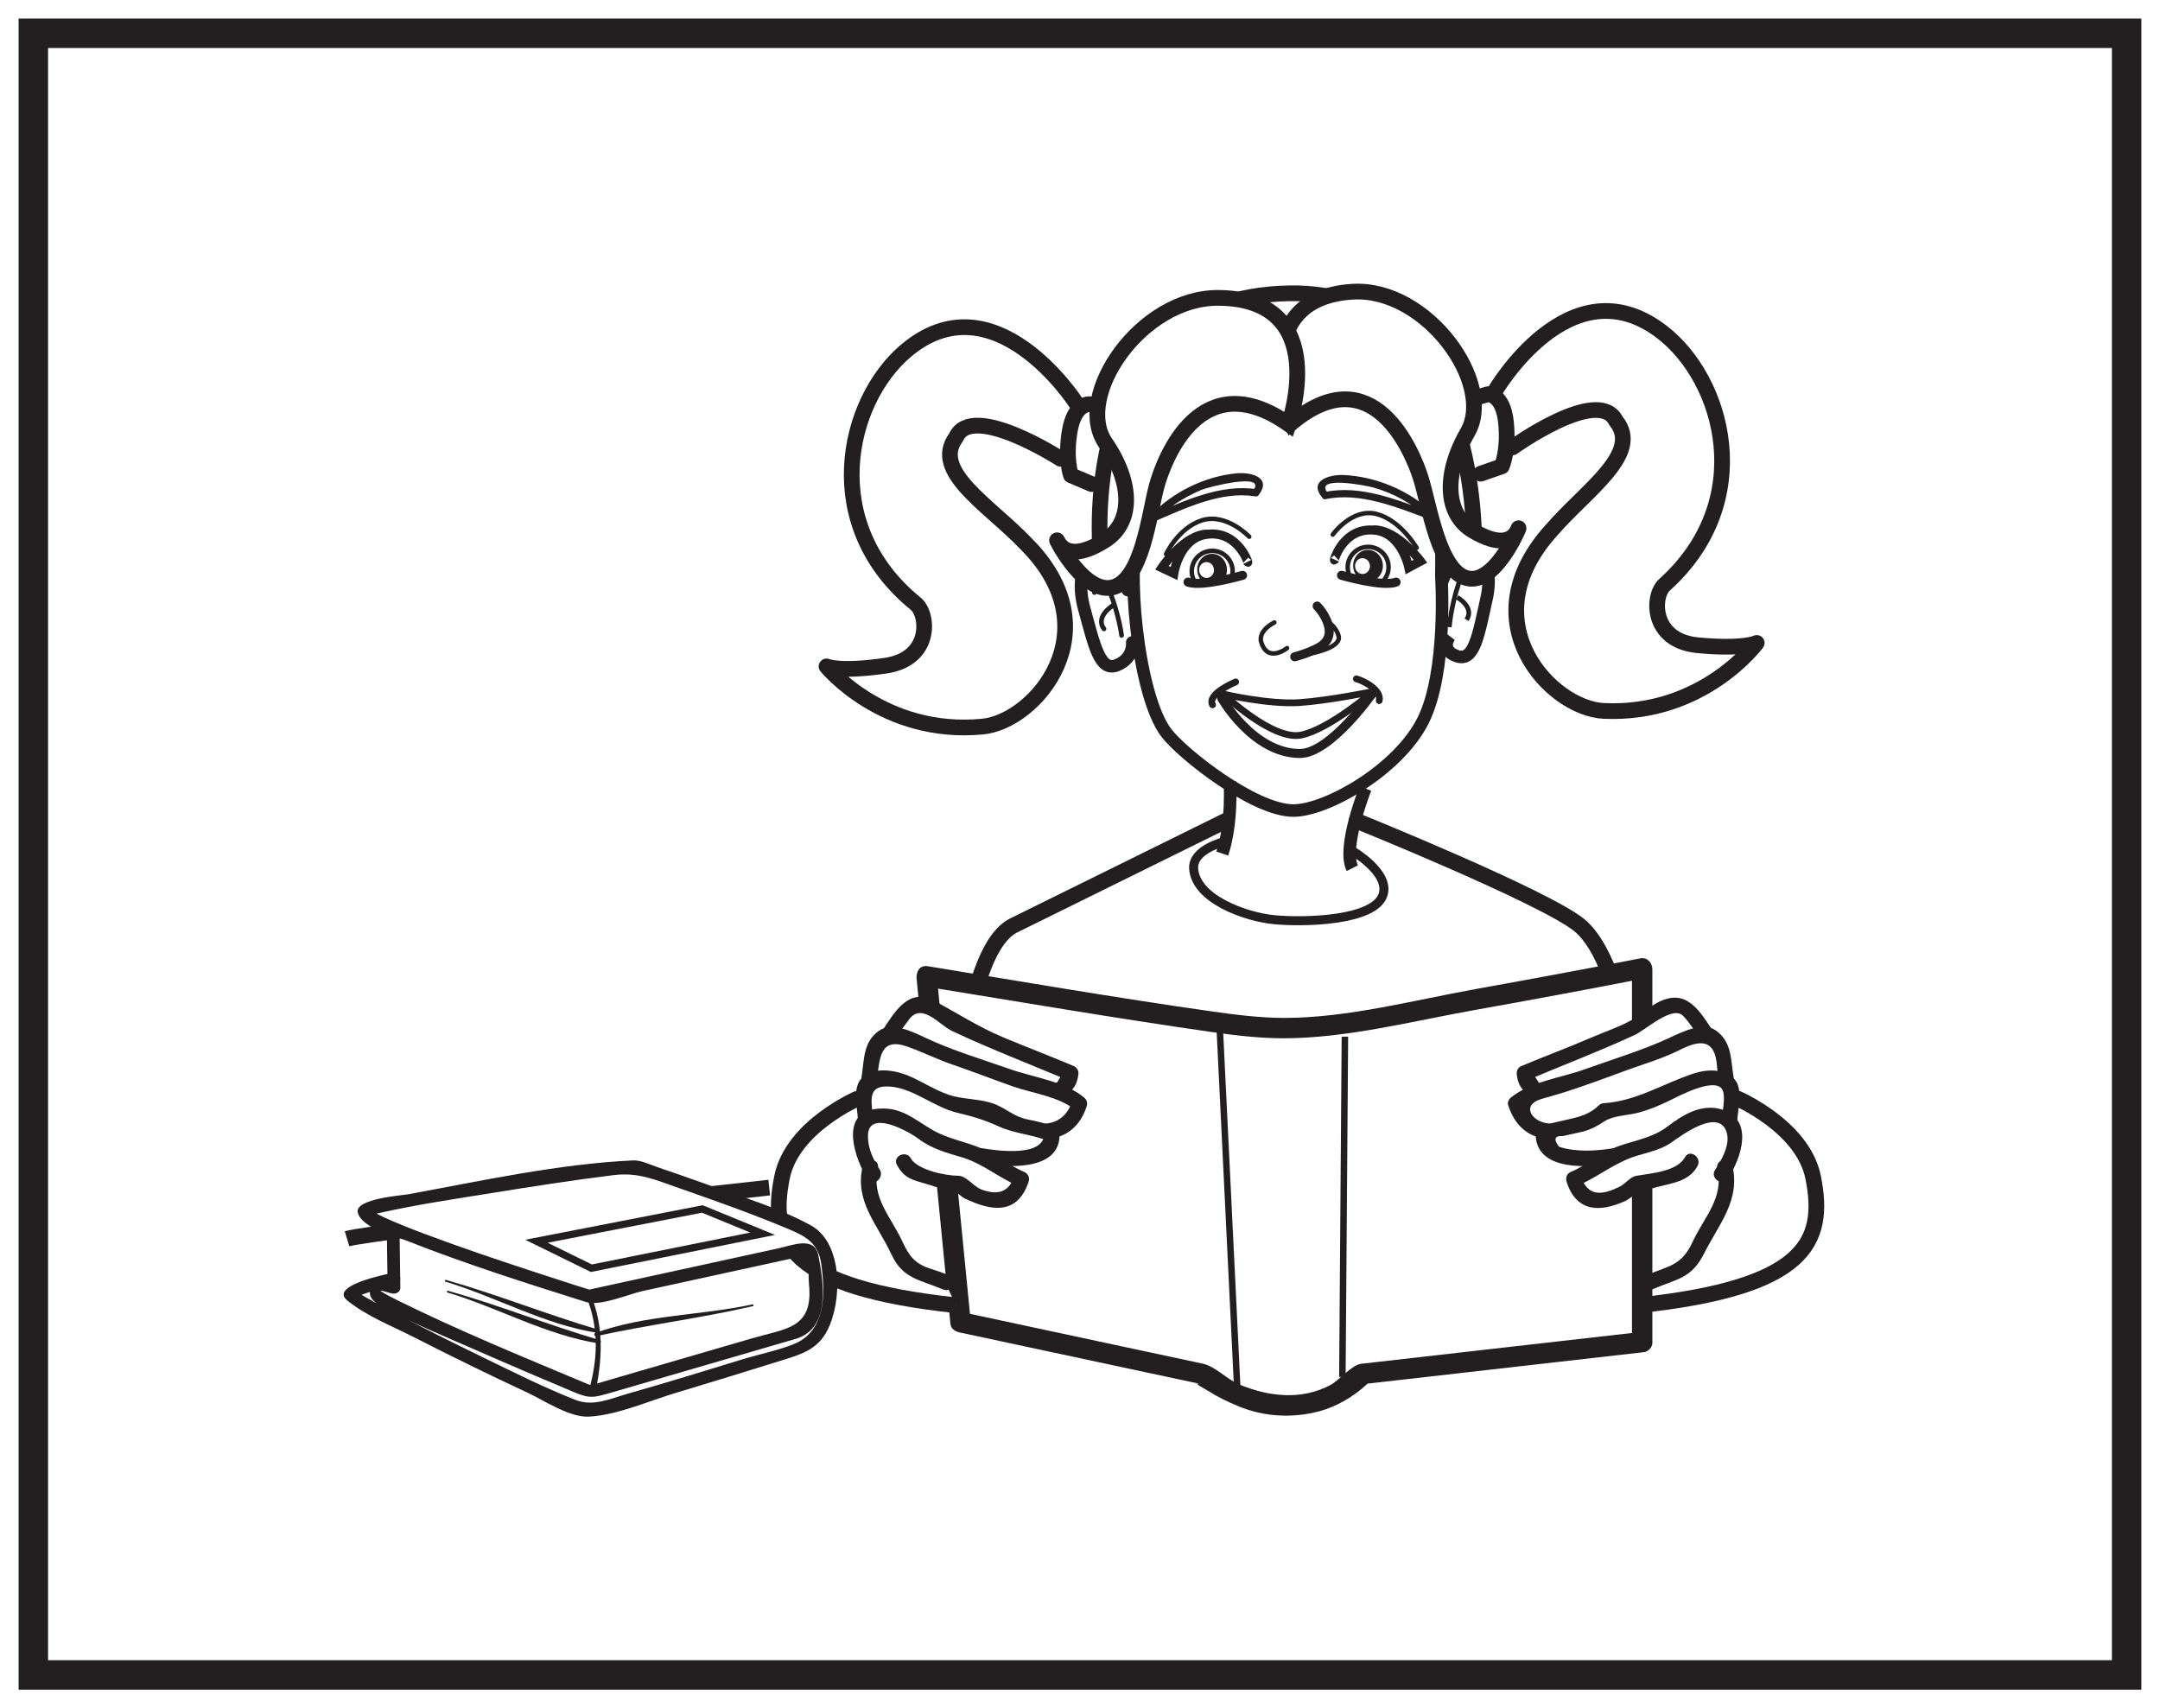 <?xml version="1.0" encoding="UTF-8"?>
<svg xmlns="http://www.w3.org/2000/svg" xmlns:xlink="http://www.w3.org/1999/xlink" width="220pt" height="174pt" viewBox="0 0 220 174" version="1.1">
<g id="surface1">
<rect x="0" y="0" width="220" height="174" style="fill:rgb(100%,100%,100%);fill-opacity:1;stroke:none;"/>
<path style=" stroke:none;fill-rule:nonzero;fill:rgb(100%,100%,100%);fill-opacity:1;" d="M 3.395 3.391 L 216.602 3.391 L 216.602 170.609 L 3.395 170.609 Z M 3.395 3.391 "/>
<path style=" stroke:none;fill-rule:nonzero;fill:rgb(13.73%,12.16%,12.549%);fill-opacity:1;" d="M 218.102 1.891 L 1.895 1.891 L 1.895 172.109 L 218.102 172.109 Z M 215.102 169.109 L 4.895 169.109 L 4.895 4.891 L 215.102 4.891 Z M 215.102 169.109 "/>
<path style="fill:none;stroke-width:1.6;stroke-linecap:round;stroke-linejoin:round;stroke:rgb(13.73%,12.16%,12.549%);stroke-opacity:1;stroke-miterlimit:4;" d="M -0.001 0.001 C -0.001 0.001 7.686 13.361 17.085 6.111 C 23.354 1.275 26.815 -11.073 17.335 -19.62 C 16.038 -20.788 15.96 -25.331 20.71 -25.78 C 25.448 -26.225 26.722 -25.545 26.722 -25.545 C 26.722 -25.545 21.292 -32.944 11.14 -32.471 C 5.753 -32.225 -2.63 -23.342 5.839 -14.041 C 9.335 -9.983 15.104 -6.245 12.374 -2.909 C 10.577 0.642 1.847 -5.631 1.847 -5.631 " transform="matrix(1,0,0,-1,152.204,39.943)"/>
<path style="fill-rule:nonzero;fill:rgb(100%,100%,100%);fill-opacity:1;stroke-width:1.6;stroke-linecap:butt;stroke-linejoin:miter;stroke:rgb(13.73%,12.16%,12.549%);stroke-opacity:1;stroke-miterlimit:4;" d="M 0 0.001 C 0 0.001 -40.39 -4.429 -43 -5.214 " transform="matrix(1,0,0,-1,78.347,120.969)"/>
<path style="fill-rule:nonzero;fill:rgb(100%,100%,100%);fill-opacity:1;stroke-width:1.6;stroke-linecap:butt;stroke-linejoin:miter;stroke:rgb(13.73%,12.16%,12.549%);stroke-opacity:1;stroke-miterlimit:4;" d="M 0.001 0.001 C 0.001 0.001 6.774 -2.866 7.817 -8.077 C 9.145 -14.721 7.036 -19.284 -9.902 -21.108 " transform="matrix(1,0,0,-1,176.855,111.849)"/>
<path style=" stroke:none;fill-rule:nonzero;fill:rgb(13.73%,12.16%,12.549%);fill-opacity:1;" d="M 124.973 124.656 C 125.035 124.656 125.043 124.562 124.98 124.562 C 124.922 124.562 124.914 124.656 124.973 124.656 "/>
<path style=" stroke:none;fill-rule:nonzero;fill:rgb(13.73%,12.16%,12.549%);fill-opacity:1;" d="M 128.48 123.68 C 128.195 126.328 125.852 128.273 123.902 129.836 C 123.484 130.172 122.555 130.453 122.395 130.977 C 121.977 132.312 121.539 133.648 121.098 134.977 C 121.031 135.172 121.09 135.41 121.27 135.523 C 123.055 136.688 125.77 138.043 127.371 135.941 C 127.57 135.68 127.254 135.336 126.969 135.465 C 125.008 136.355 121.609 136.195 122.566 133.281 C 123.168 131.445 123.91 130.766 125.309 129.52 C 126.996 128.012 128.695 126.07 128.824 123.711 C 128.836 123.492 128.504 123.461 128.48 123.68 "/>
<path style=" stroke:none;fill-rule:nonzero;fill:rgb(13.73%,12.16%,12.549%);fill-opacity:1;" d="M 130.672 130.402 C 129.328 132.82 127.316 134.75 125.855 137.082 C 125.742 137.254 125.762 137.512 125.953 137.629 C 127.629 138.676 129.539 139.605 131.555 139.117 C 133.402 138.668 134.801 136.633 135.062 134.855 C 135.098 134.621 134.781 134.531 134.656 134.699 C 133.672 135.984 133.172 137.484 131.602 138.199 C 129.93 138.961 127.82 137.789 126.406 136.984 C 126.438 137.168 126.469 137.348 126.5 137.531 C 127.875 135.129 129.738 133.043 130.98 130.562 C 131.07 130.383 130.77 130.23 130.672 130.402 "/>
<path style=" stroke:none;fill-rule:nonzero;fill:rgb(13.73%,12.16%,12.549%);fill-opacity:1;" d="M 128.195 50.43 C 129.555 48.652 127.484 48.082 126 48.207 C 122.809 48.48 119.34 50.137 117.184 52.535 C 116.941 52.801 117.246 53.258 117.586 53.113 C 120.711 51.77 124.371 50 127.848 50.555 C 128.312 50.625 128.453 49.91 127.984 49.832 C 124.344 49.258 120.594 51.023 117.332 52.426 C 117.469 52.621 117.605 52.816 117.738 53.004 C 118.977 51.633 120.68 50.629 122.352 49.902 C 123.008 49.621 129.09 48.055 127.637 49.957 C 127.352 50.332 127.91 50.805 128.195 50.43 "/>
<path style=" stroke:none;fill-rule:nonzero;fill:rgb(13.73%,12.16%,12.549%);fill-opacity:1;" d="M 135.277 50.273 C 133.68 48.383 139.125 49.453 139.812 49.641 C 141.844 50.191 143.957 51.328 145.457 52.832 C 145.586 52.629 145.719 52.426 145.848 52.223 C 142.488 50.973 138.59 49.34 134.949 50.117 C 134.492 50.215 134.551 50.945 135.012 50.848 C 138.516 50.098 142.297 51.68 145.531 52.883 C 145.93 53.031 146.223 52.574 145.93 52.273 C 143.621 49.961 140.043 48.508 136.812 48.383 C 135.379 48.328 133.234 48.984 134.68 50.691 C 134.98 51.051 135.586 50.633 135.277 50.273 "/>
<path style="fill:none;stroke-width:1.278;stroke-linecap:butt;stroke-linejoin:miter;stroke:rgb(13.73%,12.16%,12.549%);stroke-opacity:1;stroke-miterlimit:4;" d="M 0.002 0.002 C 0.002 0.002 0.666 -9.788 -1.873 -14.803 C -4.408 -19.819 -11.697 -23.944 -15.076 -23.94 C -19.072 -23.928 -26.35 -18.19 -28.002 -16.03 C -31.041 -12.065 -32.143 1.701 -30.756 4.142 C -28.58 7.982 -32.143 10.283 -28.529 14.771 C -25.631 18.377 -21.428 20.052 -19.119 18.138 C -15.151 14.845 -14.654 16.412 -11.057 18.478 C -6.877 20.877 -0.627 14.224 -0.248 9.834 C 0.127 5.439 0.002 0.002 0.002 0.002 Z M 0.002 0.002 " transform="matrix(1,0,0,-1,146.799,58.623)"/>
<path style="fill:none;stroke-width:1.278;stroke-linecap:butt;stroke-linejoin:miter;stroke:rgb(13.73%,12.16%,12.549%);stroke-opacity:1;stroke-miterlimit:4;" d="M 0 -0.001 C 0 -0.001 -2.394 -6.009 -1.328 -8.118 " transform="matrix(1,0,0,-1,139.066,80.315)"/>
<path style="fill:none;stroke-width:1.278;stroke-linecap:butt;stroke-linejoin:miter;stroke:rgb(13.73%,12.16%,12.549%);stroke-opacity:1;stroke-miterlimit:4;" d="M -0.001 0.001 C -0.001 0.001 0.288 -4.108 -0.774 -7.304 " transform="matrix(1,0,0,-1,125.263,79.638)"/>
<path style="fill:none;stroke-width:1.278;stroke-linecap:round;stroke-linejoin:round;stroke:rgb(13.73%,12.16%,12.549%);stroke-opacity:1;stroke-miterlimit:4;" d="M 0.001 -0 C 0.001 -0 -1.534 3.57 -3.284 3.125 C -5.042 2.68 -4.944 -0.039 -4.444 -1.852 C -3.386 -5.699 -2.839 -8.356 -1.089 -7.645 C 0.657 -6.934 0.458 -5.332 0.458 -5.332 " transform="matrix(1,0,0,-1,114.862,60.105)"/>
<path style="fill:none;stroke-width:0.479;stroke-linecap:round;stroke-linejoin:round;stroke:rgb(13.73%,12.16%,12.549%);stroke-opacity:1;stroke-miterlimit:4;" d="M 0.001 0 C 0.001 0 0.646 2.5 1.595 0.039 C 2.54 -2.418 2.771 -4.367 2.771 -4.367 " transform="matrix(1,0,0,-1,111.464,60.355)"/>
<path style="fill:none;stroke-width:0.479;stroke-linecap:round;stroke-linejoin:round;stroke:rgb(13.73%,12.16%,12.549%);stroke-opacity:1;stroke-miterlimit:4;" d="M 0.002 -0 C 0.002 -0 -1.744 -1.106 -0.83 -2.328 " transform="matrix(1,0,0,-1,113.272,61.73)"/>
<path style="fill:none;stroke-width:1.278;stroke-linecap:butt;stroke-linejoin:miter;stroke:rgb(13.73%,12.16%,12.549%);stroke-opacity:1;stroke-miterlimit:4;" d="M -0.002 0 C -0.002 0 1.237 3.641 3.01 3.281 C 4.784 2.93 4.94 0.211 4.534 -1.625 C 3.67 -5.523 3.252 -8.203 1.471 -7.578 C -0.306 -6.957 0.768 -5.551 0.768 -5.551 " transform="matrix(1,0,0,-1,146.896,59.25)"/>
<path style="fill:none;stroke-width:0.479;stroke-linecap:butt;stroke-linejoin:miter;stroke:rgb(13.73%,12.16%,12.549%);stroke-opacity:1;stroke-miterlimit:4;" d="M -0.001 0.002 C -0.001 0.002 -0.771 2.467 -1.595 -0.037 C -2.423 -2.545 -2.548 -4.498 -2.548 -4.498 " transform="matrix(1,0,0,-1,150.165,59.381)"/>
<path style="fill:none;stroke-width:0.479;stroke-linecap:butt;stroke-linejoin:miter;stroke:rgb(13.73%,12.16%,12.549%);stroke-opacity:1;stroke-miterlimit:4;" d="M -0.001 -0.001 C -0.001 -0.001 1.8 -1.02 0.945 -2.286 " transform="matrix(1,0,0,-1,148.426,60.843)"/>
<path style=" stroke:none;fill-rule:nonzero;fill:rgb(13.73%,12.16%,12.549%);fill-opacity:1;" d="M 137.289 71.156 C 137.316 71.156 137.348 71.156 137.375 71.156 C 137.402 71.152 137.402 71.113 137.379 71.117 L 137.289 71.117 C 137.266 71.117 137.262 71.156 137.289 71.156 "/>
<path style=" stroke:none;fill-rule:nonzero;fill:rgb(13.73%,12.16%,12.549%);fill-opacity:1;" d="M 122.938 58.867 C 122.523 58.891 122.16 58.551 122.133 58.105 C 122.105 57.66 122.422 57.277 122.84 57.254 C 123.258 57.227 123.617 57.566 123.645 58.012 C 123.672 58.457 123.355 58.84 122.938 58.867 M 123.355 56.414 C 122.523 56.465 121.891 57.227 121.945 58.117 C 122 59.008 122.719 59.688 123.555 59.637 C 124.391 59.586 125.023 58.824 124.965 57.934 C 124.91 57.039 124.191 56.359 123.355 56.414 "/>
<path style="fill:none;stroke-width:0.458;stroke-linecap:butt;stroke-linejoin:miter;stroke:rgb(13.73%,12.16%,12.549%);stroke-opacity:1;stroke-miterlimit:4;" d="M -0 0.001 C 0.07 -1.144 -0.805 -2.124 -1.949 -2.19 C -3.098 -2.265 -4.086 -1.398 -4.156 -0.257 C -4.227 0.884 -3.356 1.868 -2.207 1.938 C -1.055 2.013 -0.07 1.142 -0 0.001 Z M -0 0.001 " transform="matrix(1,0,0,-1,125.543,58.048)"/>
<path style=" stroke:none;fill-rule:nonzero;fill:rgb(13.73%,12.16%,12.549%);fill-opacity:1;" d="M 138.824 58.469 C 138.406 58.492 138.043 58.152 138.016 57.707 C 137.988 57.262 138.305 56.879 138.723 56.855 C 139.141 56.828 139.504 57.168 139.531 57.613 C 139.555 58.059 139.242 58.438 138.824 58.469 M 139.238 56.012 C 138.402 56.062 137.77 56.824 137.824 57.719 C 137.883 58.609 138.602 59.285 139.441 59.234 C 140.273 59.188 140.906 58.422 140.848 57.531 C 140.793 56.641 140.074 55.957 139.238 56.012 "/>
<path style="fill:none;stroke-width:0.458;stroke-linecap:butt;stroke-linejoin:miter;stroke:rgb(13.73%,12.16%,12.549%);stroke-opacity:1;stroke-miterlimit:4;" d="M -0.002 0.002 C 0.069 -1.139 -0.802 -2.123 -1.955 -2.194 C -3.099 -2.264 -4.087 -1.397 -4.158 -0.256 C -4.228 0.884 -3.353 1.869 -2.209 1.939 C -1.056 2.009 -0.068 1.142 -0.002 0.002 Z M -0.002 0.002 " transform="matrix(1,0,0,-1,141.427,57.646)"/>
<path style="fill:none;stroke-width:0.688;stroke-linecap:round;stroke-linejoin:round;stroke:rgb(13.73%,12.16%,12.549%);stroke-opacity:1;stroke-miterlimit:4;" d="M 0.001 0.002 C 0.001 0.002 -4.452 -0.904 -7.436 -1.115 C -10.62 -1.338 -15.233 -0.252 -15.233 -0.252 C -15.233 -0.252 -10.209 -5.029 -7.311 -4.424 C -4.409 -3.819 0.001 0.002 0.001 0.002 Z M 0.001 0.002 " transform="matrix(1,0,0,-1,139.838,70.447)"/>
<path style="fill:none;stroke-width:0.918;stroke-linecap:round;stroke-linejoin:round;stroke:rgb(13.73%,12.16%,12.549%);stroke-opacity:1;stroke-miterlimit:4;" d="M 0 -0 C 0 -0 -4.261 -6.024 -7.312 -6.016 C -12.082 -6.004 -15.273 -0.383 -15.273 -0.383 " transform="matrix(1,0,0,-1,139.703,70.734)"/>
<path style="fill:none;stroke-width:0.688;stroke-linecap:round;stroke-linejoin:round;stroke:rgb(13.73%,12.16%,12.549%);stroke-opacity:1;stroke-miterlimit:4;" d="M -0.001 0.002 C 0.574 -0.131 2.581 -1.073 2.328 -2.217 " transform="matrix(1,0,0,-1,138.149,69.15)"/>
<path style="fill:none;stroke-width:0.688;stroke-linecap:round;stroke-linejoin:round;stroke:rgb(13.73%,12.16%,12.549%);stroke-opacity:1;stroke-miterlimit:4;" d="M 0.001 0.001 C 0.001 0.001 -2.948 -1.21 -2.354 -2.331 " transform="matrix(1,0,0,-1,125.854,69.462)"/>
<path style="fill:none;stroke-width:0.458;stroke-linecap:round;stroke-linejoin:round;stroke:rgb(13.73%,12.16%,12.549%);stroke-opacity:1;stroke-miterlimit:4;" d="M -0.001 0 C -0.001 0 -2.333 2.446 -4.798 1.672 C -7.216 0.918 -8.47 -1.777 -8.47 -1.777 " transform="matrix(1,0,0,-1,127.236,54.668)"/>
<path style="fill:none;stroke-width:0.918;stroke-linecap:butt;stroke-linejoin:miter;stroke:rgb(13.73%,12.16%,12.549%);stroke-opacity:1;stroke-miterlimit:4;" d="M 0.001 0.001 C -0.237 -0.538 0.696 3.427 4.157 2.99 C 6.841 2.658 7.54 -0.799 7.54 -0.799 L 8.735 -0.159 C 8.735 -0.159 6.333 3.095 3.923 3.033 " transform="matrix(1,0,0,-1,135.948,57.005)"/>
<path style="fill:none;stroke-width:0.918;stroke-linecap:butt;stroke-linejoin:miter;stroke:rgb(13.73%,12.16%,12.549%);stroke-opacity:1;stroke-miterlimit:4;" d="M 0.002 -0 C 0.267 -0.528 -0.866 3.387 -4.303 2.777 C -6.963 2.308 -7.491 -1.18 -7.491 -1.18 L -8.713 -0.598 C -8.713 -0.598 -6.479 2.769 -4.073 2.832 " transform="matrix(1,0,0,-1,127.049,57.23)"/>
<path style="fill:none;stroke-width:0.458;stroke-linecap:round;stroke-linejoin:round;stroke:rgb(13.73%,12.16%,12.549%);stroke-opacity:1;stroke-miterlimit:4;" d="M 0.002 0 C 0.002 0 1.963 2.742 4.463 2.098 C 6.916 1.465 8.545 -1.348 8.545 -1.348 " transform="matrix(1,0,0,-1,135.744,54.453)"/>
<path style="fill:none;stroke-width:0.918;stroke-linecap:round;stroke-linejoin:round;stroke:rgb(13.73%,12.16%,12.549%);stroke-opacity:1;stroke-miterlimit:4;" d="M 0 -0.002 C 0 -0.002 3.989 -2.244 3.262 -4.541 C 2.414 -7.236 -4.824 -7.377 -7.804 -7.095 C -10.785 -6.81 -15.886 -4.966 -16.031 -1.845 C -16.117 0.084 -12.91 0.854 -12.91 0.854 " transform="matrix(1,0,0,-1,137.605,86.588)"/>
<path style="fill:none;stroke-width:1.6;stroke-linecap:round;stroke-linejoin:round;stroke:rgb(13.73%,12.16%,12.549%);stroke-opacity:1;stroke-miterlimit:4;" d="M -0.001 -0.001 C -0.001 -0.001 -17.509 -8.649 -21.563 -10.641 C -26.677 -13.149 -27.263 -30.231 -27.263 -30.231 " transform="matrix(1,0,0,-1,124.837,83.609)"/>
<path style="fill:none;stroke-width:1.6;stroke-linecap:round;stroke-linejoin:round;stroke:rgb(13.73%,12.16%,12.549%);stroke-opacity:1;stroke-miterlimit:4;" d="M -0.001 -0.001 C -0.001 -0.001 19.21 -7.77 22.699 -10.641 C 27.609 -14.684 28.781 -30.587 28.781 -30.587 " transform="matrix(1,0,0,-1,138.172,83.609)"/>
<path style="fill:none;stroke-width:0.918;stroke-linecap:round;stroke-linejoin:round;stroke:rgb(13.73%,12.16%,12.549%);stroke-opacity:1;stroke-miterlimit:4;" d="M 0.001 0.001 C 0.196 -0.182 0.704 -0.807 1.005 -1.546 C 1.388 -2.479 1.415 -3.557 0.111 -4.253 C -1.011 -4.85 -2.284 -5.167 -2.284 -5.167 " transform="matrix(1,0,0,-1,134.151,61.732)"/>
<path style="fill:none;stroke-width:0.458;stroke-linecap:round;stroke-linejoin:round;stroke:rgb(13.73%,12.16%,12.549%);stroke-opacity:1;stroke-miterlimit:4;" d="M -0.001 0.001 C -0.001 0.001 2.967 0.501 2.94 1.633 C 2.94 1.633 2.917 2.485 1.76 3.305 " transform="matrix(1,0,0,-1,133.423,66.575)"/>
<path style="fill:none;stroke-width:0.458;stroke-linecap:round;stroke-linejoin:round;stroke:rgb(13.73%,12.16%,12.549%);stroke-opacity:1;stroke-miterlimit:4;" d="M -0.001 0.002 C -0.001 0.002 -2.041 -1.627 -2.666 0.732 C -2.634 0.701 -2.998 1.709 -1.294 2.615 " transform="matrix(1,0,0,-1,131.091,66.017)"/>
<path style="fill:none;stroke-width:1.6;stroke-linecap:round;stroke-linejoin:round;stroke:rgb(13.73%,12.16%,12.549%);stroke-opacity:1;stroke-miterlimit:4;" d="M 0.002 -0.001 C 0.002 -0.001 -3.143 26.718 19.173 27.093 C 39.029 27.425 37.998 0.889 37.998 0.889 " transform="matrix(1,0,0,-1,112.143,56.968)"/>
<path style="fill:none;stroke-width:1.6;stroke-linecap:round;stroke-linejoin:round;stroke:rgb(13.73%,12.16%,12.549%);stroke-opacity:1;stroke-miterlimit:4;" d="M -0 0.001 L 1.953 0.58 C 1.953 0.58 3.476 0.63 3.785 -2.249 C 4.09 -5.124 3.367 -6.768 3.367 -6.768 L 1.211 -7.518 " transform="matrix(1,0,0,-1,149.598,40.732)"/>
<path style="fill-rule:nonzero;fill:rgb(100%,100%,100%);fill-opacity:1;stroke-width:1.6;stroke-linecap:round;stroke-linejoin:round;stroke:rgb(13.73%,12.16%,12.549%);stroke-opacity:1;stroke-miterlimit:4;" d="M -0.001 -0.001 C -0.001 -0.001 -8.349 12.956 -17.369 5.242 C -23.392 0.093 -26.224 -12.411 -16.326 -20.469 C -14.97 -21.571 -14.669 -26.102 -19.38 -26.786 C -24.095 -27.473 -25.4 -26.86 -25.4 -26.86 C -25.4 -26.86 -19.607 -33.973 -9.49 -32.989 C -4.123 -32.469 3.799 -23.176 -5.126 -14.321 C -8.822 -10.442 -14.775 -6.993 -12.209 -3.528 C -10.599 0.109 -1.56 -5.715 -1.56 -5.715 " transform="matrix(1,0,0,-1,109.584,41.019)"/>
<path style="fill:none;stroke-width:1.6;stroke-linecap:round;stroke-linejoin:round;stroke:rgb(13.73%,12.16%,12.549%);stroke-opacity:1;stroke-miterlimit:4;" d="M 0.001 0.002 C 0.001 0.002 -1.515 0.15 -2.015 -2.697 C -2.507 -5.549 -1.898 -7.236 -1.898 -7.236 L 0.208 -8.131 " transform="matrix(1,0,0,-1,110.976,41.174)"/>
<path style=" stroke:none;fill-rule:nonzero;fill:rgb(100%,100%,100%);fill-opacity:1;" d="M 131.578 43.051 C 131.578 43.051 126.648 30.414 137.742 29.715 C 145.312 29.238 152.336 39.09 149.477 44.031 C 146.938 48.434 147.254 52.398 150 54.051 C 152.754 55.695 154.094 55.09 154.605 53.934 C 155.117 52.773 152.578 59.426 149.586 58.93 C 146.594 58.434 145.605 51.578 144.723 48.734 C 143.836 45.895 139.801 36.254 131.578 43.051 "/>
<path style="fill:none;stroke-width:1.6;stroke-linecap:butt;stroke-linejoin:miter;stroke:rgb(13.73%,12.16%,12.549%);stroke-opacity:1;stroke-miterlimit:4;" d="M 0.002 0.001 C 0.002 0.001 -4.928 12.637 6.166 13.336 C 13.736 13.813 20.759 3.961 17.9 -0.98 C 15.361 -5.382 15.677 -9.347 18.423 -10.999 C 21.177 -12.644 22.517 -12.039 23.029 -10.882 C 23.541 -9.722 21.002 -16.374 18.009 -15.878 C 15.017 -15.382 14.029 -8.527 13.146 -5.683 C 12.259 -2.843 8.224 6.797 0.002 0.001 Z M 0.002 0.001 " transform="matrix(1,0,0,-1,131.577,43.051)"/>
<path style=" stroke:none;fill-rule:nonzero;fill:rgb(100%,100%,100%);fill-opacity:1;" d="M 131.27 43.219 C 131.27 43.219 135.781 30.461 124.137 30.34 C 116.184 30.258 109.348 40.363 112.59 45.105 C 115.473 49.328 115.348 53.27 112.555 55.039 C 109.762 56.812 108.332 56.281 107.734 55.16 C 107.137 54.039 110.141 60.492 113.242 59.848 C 116.352 59.203 117.031 52.371 117.809 49.516 C 118.59 46.656 122.316 36.914 131.27 43.219 "/>
<path style="fill:none;stroke-width:1.6;stroke-linecap:butt;stroke-linejoin:miter;stroke:rgb(13.73%,12.16%,12.549%);stroke-opacity:1;stroke-miterlimit:4;" d="M -0.002 -0.002 C -0.002 -0.002 4.51 12.756 -7.134 12.877 C -15.088 12.959 -21.924 2.854 -18.681 -1.889 C -15.799 -6.111 -15.924 -10.053 -18.717 -11.822 C -21.509 -13.596 -22.939 -13.064 -23.537 -11.943 C -24.134 -10.822 -21.131 -17.275 -18.029 -16.631 C -14.92 -15.986 -14.24 -9.154 -13.463 -6.299 C -12.681 -3.439 -8.955 6.303 -0.002 -0.002 Z M -0.002 -0.002 " transform="matrix(1,0,0,-1,131.271,43.217)"/>
<path style=" stroke:none;fill-rule:nonzero;fill:rgb(100%,100%,100%);fill-opacity:1;" d="M 127.512 58.34 C 127.512 58.34 125.258 61.121 123.953 61.121 C 122.652 61.121 120.043 59.555 120.043 59.555 "/>
<path style="fill:none;stroke-width:0.918;stroke-linecap:round;stroke-linejoin:round;stroke:rgb(13.73%,12.16%,12.549%);stroke-opacity:1;stroke-miterlimit:4;" d="M 0.001 -0.001 C 0.001 -0.001 -4.171 -1.216 -5.558 -0.692 " transform="matrix(1,0,0,-1,126.558,58.601)"/>
<path style=" stroke:none;fill-rule:nonzero;fill:rgb(100%,100%,100%);fill-opacity:1;" d="M 135.68 58.34 C 135.68 58.34 137.938 61.121 139.242 61.121 C 140.543 61.121 143.148 59.555 143.148 59.555 "/>
<path style="fill:none;stroke-width:0.918;stroke-linecap:round;stroke-linejoin:round;stroke:rgb(13.73%,12.16%,12.549%);stroke-opacity:1;stroke-miterlimit:4;" d="M 0 -0.001 C 0 -0.001 4.168 -1.216 5.559 -0.692 " transform="matrix(1,0,0,-1,136.636,58.601)"/>
<path style=" stroke:none;fill-rule:nonzero;fill:rgb(100%,100%,100%);fill-opacity:1;" d="M 94.379 99.457 L 97.832 134.68 L 122.422 139.941 C 122.422 139.941 126.277 143.184 131.098 143.184 C 135.918 143.184 138.812 139.941 138.812 139.941 L 167.258 136.703 L 167.258 98.645 C 167.258 98.645 135.918 104.719 131.098 104.719 C 127.242 104.719 127.609 104.871 94.379 99.457 "/>
<path style=" stroke:none;fill-rule:nonzero;fill:rgb(13.73%,12.16%,12.549%);fill-opacity:1;" d="M 93.352 99.637 C 94.504 111.379 95.652 123.121 96.805 134.863 C 96.855 135.355 97.301 135.625 97.73 135.719 C 103.703 136.996 109.676 138.277 115.645 139.555 C 117.867 140.027 120.086 140.504 122.309 140.977 C 121.273 140.758 122.789 141.496 123.137 141.723 C 124.074 142.328 125.094 142.809 126.121 143.234 C 128.73 144.324 131.629 144.477 134.348 143.758 C 136.152 143.277 137.852 142.262 139.219 141.004 C 139.805 140.469 138.664 141.004 139.184 140.949 C 139.5 140.914 139.816 140.875 140.129 140.84 C 143.219 140.488 146.309 140.137 149.398 139.785 L 167.438 137.73 C 167.863 137.684 168.297 137.242 168.297 136.801 L 168.297 98.742 C 168.297 98.086 167.789 97.48 167.078 97.617 C 161.477 98.703 155.867 99.746 150.254 100.754 C 143.969 101.883 137.266 103.676 130.852 103.684 C 128.348 103.684 125.895 103.371 123.418 103.02 C 113.75 101.645 104.113 99.988 94.477 98.414 C 93.145 98.199 92.961 100.281 94.277 100.492 C 103.922 102.062 113.555 103.707 123.223 105.094 C 125.734 105.457 128.227 105.758 130.766 105.758 C 137.168 105.75 143.797 104.027 150.062 102.906 C 155.863 101.871 161.656 100.793 167.438 99.668 C 167.031 99.297 166.625 98.922 166.219 98.547 L 166.219 136.605 C 166.504 136.297 166.789 135.988 167.078 135.68 C 161.398 136.324 155.719 136.973 150.043 137.617 C 146.863 137.98 143.684 138.34 140.504 138.703 C 139.883 138.773 139.262 138.844 138.641 138.914 C 137.691 139.023 136.371 140.602 135.559 141.047 C 132.582 142.664 129.207 142.266 126.195 141.012 C 124.973 140.5 123.785 139.18 122.504 138.902 L 115.84 137.477 C 109.871 136.199 103.898 134.922 97.93 133.641 C 98.238 133.93 98.547 134.215 98.859 134.5 C 97.707 122.758 96.555 111.016 95.402 99.277 C 95.273 97.934 93.223 98.309 93.352 99.637 "/>
<path style=" stroke:none;fill-rule:nonzero;fill:rgb(100%,100%,100%);fill-opacity:1;" d="M 173.734 105.316 C 173.734 105.316 172.109 102.801 171.52 102.508 C 169.746 101.77 168.414 103.543 167.082 104.281 C 164.273 105.613 161.613 106.793 158.805 107.828 C 157.77 108.273 156.293 108.863 155.258 109.309 C 155.258 110.047 155.555 110.637 156.293 110.93 "/>
<path style=" stroke:none;fill-rule:nonzero;fill:rgb(13.73%,12.16%,12.549%);fill-opacity:1;" d="M 174.332 104.812 C 172.902 102.621 171.582 100.664 168.801 102.133 C 168.066 102.523 167.441 103.133 166.746 103.574 C 165.375 104.453 163.645 105.012 162.152 105.656 C 159.766 106.688 157.32 107.59 154.922 108.602 C 154.59 108.742 154.449 109.105 154.488 109.441 C 154.598 110.445 154.965 111.062 155.844 111.57 C 156.711 112.074 157.613 110.797 156.738 110.289 C 156.5 109.918 156.266 109.543 156.027 109.172 C 155.883 109.449 155.738 109.734 155.594 110.012 C 159.227 108.48 162.906 107.082 166.488 105.426 C 167.641 104.895 170.348 102.348 171.441 103.488 C 172.098 104.172 172.621 105.031 173.141 105.82 C 173.691 106.664 174.875 105.645 174.332 104.812 "/>
<path style=" stroke:none;fill-rule:nonzero;fill:rgb(100%,100%,100%);fill-opacity:1;" d="M 175.805 109.898 C 175.508 108.566 175.805 106.352 174.324 105.609 C 172.848 104.871 170.188 106.648 168.855 107.09 C 165.164 108.273 161.762 109.75 158.211 110.785 C 156.883 111.227 155.406 111.375 154.371 112.41 C 154.668 113.891 156.164 115.371 157.789 115.223 "/>
<path style=" stroke:none;fill-rule:nonzero;fill:rgb(13.73%,12.16%,12.549%);fill-opacity:1;" d="M 176.574 109.762 C 176.273 107.93 176.414 106.152 174.773 104.969 C 173.438 104.012 171.238 105.16 170.008 105.727 C 167.246 107.004 164.258 107.891 161.395 108.922 C 158.949 109.805 155.926 110.137 153.863 111.816 C 153.676 111.973 153.52 112.297 153.602 112.547 C 154.219 114.52 155.574 115.902 157.719 116.004 C 158.723 116.047 158.871 114.492 157.863 114.445 C 156.062 114.363 154.836 112.59 156.992 111.941 C 157.805 111.699 158.625 111.484 159.434 111.227 C 161.504 110.559 163.539 109.801 165.578 109.051 C 167.289 108.422 169.031 107.918 170.68 107.141 C 171.824 106.602 174.148 105.23 174.738 107.668 C 174.922 108.434 174.906 109.258 175.031 110.035 C 175.195 111.031 176.734 110.758 176.574 109.762 "/>
<path style=" stroke:none;fill-rule:nonzero;fill:rgb(100%,100%,100%);fill-opacity:1;" d="M 176.16 114.156 C 176.16 111.648 177.281 109.453 173.586 109.898 C 171.52 110.195 169.594 111.672 167.383 112.41 C 166.047 112.707 164.715 113.148 163.387 113.148 C 161.91 114.926 158.953 114.629 157.18 115.516 C 156.883 118.176 161.023 118.027 162.797 117.883 C 163.387 117.883 163.832 117.883 164.422 117.73 "/>
<path style=" stroke:none;fill-rule:nonzero;fill:rgb(13.73%,12.16%,12.549%);fill-opacity:1;" d="M 176.941 114.23 C 176.973 113.09 177.586 110.879 176.645 109.918 C 175.578 108.824 173.855 108.902 172.48 109.355 C 169.324 110.395 166.68 112.172 163.254 112.379 C 163.113 112.406 162.992 112.461 162.883 112.555 C 162.105 113.312 161.312 113.633 160.262 113.895 C 159.102 114.188 157.953 114.348 156.844 114.809 C 156.613 114.906 156.402 115.188 156.402 115.441 C 156.383 119.406 161.863 118.93 164.559 118.504 C 165.555 118.344 165.281 116.805 164.285 116.965 C 162.535 117.242 160.488 117.371 158.789 116.805 C 158.211 116.039 158.336 115.676 159.156 115.719 C 159.844 115.562 160.531 115.434 161.211 115.266 C 162.035 115.055 162.711 114.684 163.41 114.219 C 164.277 113.645 165.719 113.617 166.719 113.371 C 167.918 113.074 168.992 112.617 170.105 112.074 C 170.91 111.684 175.105 109.41 175.523 111.25 C 175.715 112.094 175.406 113.219 175.383 114.082 C 175.352 115.086 176.906 115.238 176.941 114.23 "/>
<path style=" stroke:none;fill-rule:nonzero;fill:rgb(100%,100%,100%);fill-opacity:1;" d="M 175.332 119.609 C 176.809 117.535 178.168 113 173.289 113.742 C 171.52 114.039 170.629 115.367 169.152 116.105 C 167.672 116.844 166.047 116.992 164.57 117.73 C 163.094 118.469 161.91 119.508 160.285 120.098 C 161.023 122.902 162.945 122.758 165.309 121.574 C 165.902 121.277 166.344 121.133 166.789 120.539 L 167.082 120.539 C 168.707 120.098 170.336 119.801 171.961 119.062 C 171.961 118.766 172.109 118.621 172.258 118.324 "/>
<path style=" stroke:none;fill-rule:nonzero;fill:rgb(13.73%,12.16%,12.549%);fill-opacity:1;" d="M 175.973 120.059 C 177.387 117.949 178.672 114.004 175.355 113.004 C 173.277 112.379 171.371 113.574 169.805 114.77 C 168.395 115.844 166.629 116.141 164.984 116.699 C 163.188 117.312 161.699 118.652 159.949 119.395 C 159.523 119.574 159.449 120.043 159.578 120.434 C 160.598 123.508 163.02 123.508 165.645 122.281 C 165.707 122.254 167.09 121.32 166.863 121.32 C 167.535 121.32 168.199 121.055 168.844 120.895 C 170.512 120.477 172.066 120.281 172.895 118.773 C 173.375 117.895 172.102 116.992 171.617 117.875 C 170.812 119.336 168.191 119.5 166.652 119.77 C 166.012 119.887 165.566 120.578 164.973 120.871 C 163.254 121.711 161.734 122.008 160.988 119.762 C 160.863 120.109 160.742 120.457 160.621 120.805 C 162.387 120.059 163.898 118.879 165.656 118.113 C 167.188 117.445 168.859 117.344 170.262 116.352 C 171.328 115.598 175.121 112.789 175.875 115.379 C 176.23 116.605 175.34 118.191 174.688 119.156 C 174.129 119.996 175.406 120.895 175.973 120.059 "/>
<path style=" stroke:none;fill-rule:nonzero;fill:rgb(13.73%,12.16%,12.549%);fill-opacity:1;" d="M 174.918 119.031 C 175.605 122.051 173.574 123.941 172.391 126.504 C 171.254 128.973 169.906 128.941 167.66 129.906 C 166.73 130.301 167.402 131.715 168.332 131.316 C 170.805 130.258 172.277 130.242 173.559 127.691 C 175.074 124.684 177.262 122.289 176.457 118.762 C 176.234 117.781 174.691 118.051 174.918 119.031 "/>
<path style="fill-rule:nonzero;fill:rgb(100%,100%,100%);fill-opacity:1;stroke-width:1.6;stroke-linecap:butt;stroke-linejoin:miter;stroke:rgb(13.73%,12.16%,12.549%);stroke-opacity:1;stroke-miterlimit:4;" d="M 0.001 0.001 C 0.001 0.001 -6.777 -2.866 -7.816 -8.077 C -9.148 -14.721 -7.038 -19.284 9.903 -21.108 " transform="matrix(1,0,0,-1,87.464,111.849)"/>
<path style=" stroke:none;fill-rule:nonzero;fill:rgb(100%,100%,100%);fill-opacity:1;" d="M 90.582 105.316 C 90.582 105.316 92.211 102.801 92.801 102.508 C 94.574 101.77 95.906 103.543 97.234 104.281 C 100.047 105.613 102.703 106.793 105.512 107.828 C 106.547 108.273 108.027 108.863 109.059 109.309 C 109.059 110.047 108.762 110.637 108.027 110.93 "/>
<path style=" stroke:none;fill-rule:nonzero;fill:rgb(13.73%,12.16%,12.549%);fill-opacity:1;" d="M 91.223 105.766 C 91.66 105.098 92.121 104.449 92.605 103.816 C 93.922 102.09 95.699 104.422 96.965 105.016 C 100.848 106.84 104.84 108.375 108.789 110.039 L 108.281 109.234 C 108.086 109.562 107.887 109.895 107.691 110.223 C 106.824 110.727 107.488 112.145 108.363 111.637 C 109.309 111.09 109.719 110.484 109.84 109.383 C 109.879 109.02 109.652 108.707 109.332 108.574 C 106.938 107.562 104.5 106.637 102.102 105.629 C 99.598 104.578 97.445 103.156 95.082 101.906 C 92.574 100.586 91.113 103.078 89.941 104.867 C 89.391 105.711 90.672 106.609 91.223 105.766 "/>
<path style=" stroke:none;fill-rule:nonzero;fill:rgb(100%,100%,100%);fill-opacity:1;" d="M 88.516 109.898 C 88.809 108.566 88.516 106.352 89.992 105.609 C 91.469 104.871 94.133 106.648 95.461 107.09 C 99.156 108.273 102.559 109.75 106.105 110.785 C 107.434 111.227 108.91 111.375 109.949 112.41 C 109.652 113.891 108.152 115.371 106.527 115.223 "/>
<path style=" stroke:none;fill-rule:nonzero;fill:rgb(13.73%,12.16%,12.549%);fill-opacity:1;" d="M 89.293 109.973 C 89.648 107.793 89.559 105.562 92.512 106.641 C 94.035 107.195 95.473 107.906 97.016 108.438 C 99.086 109.148 101.129 109.945 103.191 110.672 C 105.223 111.383 107.809 111.676 109.496 113.051 C 109.406 112.75 109.309 112.445 109.215 112.137 C 108.793 113.484 107.848 114.387 106.391 114.453 C 105.387 114.5 105.668 116.039 106.664 115.992 C 108.691 115.898 110.086 114.578 110.68 112.684 C 110.793 112.324 110.684 112.004 110.395 111.77 C 108.359 110.117 105.289 109.754 102.863 108.898 C 99.996 107.891 96.988 106.996 94.246 105.703 C 92.984 105.109 90.848 104.039 89.488 105.016 C 87.875 106.176 88.027 108.043 87.734 109.824 C 87.57 110.82 89.133 110.957 89.293 109.973 "/>
<path style=" stroke:none;fill-rule:nonzero;fill:rgb(100%,100%,100%);fill-opacity:1;" d="M 88.156 114.156 C 88.156 111.648 87.035 109.453 90.73 109.898 C 92.801 110.195 94.723 111.672 96.938 112.41 C 98.27 112.707 99.602 113.148 100.93 113.148 C 102.406 114.926 105.363 114.629 107.137 115.516 C 107.434 118.176 103.293 118.027 101.523 117.883 C 100.93 117.883 100.488 117.883 99.895 117.73 "/>
<path style=" stroke:none;fill-rule:nonzero;fill:rgb(13.73%,12.16%,12.549%);fill-opacity:1;" d="M 88.934 114.23 C 88.883 112.434 88.066 110.488 90.66 110.676 C 93.027 110.852 95.16 112.785 97.465 113.336 C 99.016 113.703 100.289 114.074 101.703 114.727 C 103.359 115.492 105.191 115.555 106.867 116.25 L 106.359 115.441 C 106.371 117.922 101.523 117.203 99.969 116.953 C 98.973 116.797 98.832 118.352 99.82 118.512 C 102.34 118.91 107.934 119.398 107.918 115.586 C 107.914 115.223 107.758 114.926 107.41 114.781 C 106.52 114.414 105.625 114.223 104.684 114.031 C 103.219 113.734 102.527 112.91 101.199 112.418 C 100.035 111.984 98.441 111.973 97.211 111.68 C 95.59 111.293 94.066 110.219 92.535 109.578 C 91.129 108.992 88.941 108.617 87.762 109.828 C 86.766 110.848 87.344 112.852 87.379 114.082 C 87.41 115.078 88.965 115.234 88.934 114.23 "/>
<path style=" stroke:none;fill-rule:nonzero;fill:rgb(100%,100%,100%);fill-opacity:1;" d="M 88.988 119.609 C 87.508 117.535 86.148 113 91.027 113.742 C 92.801 114.039 93.688 115.367 95.164 116.105 C 96.645 116.844 98.27 116.992 99.746 117.73 C 101.227 118.469 102.406 119.508 104.035 120.098 C 103.293 122.902 101.375 122.758 99.008 121.574 C 98.418 121.277 97.977 121.133 97.531 120.539 L 97.234 120.539 C 95.609 120.098 93.984 119.801 92.355 119.062 C 92.355 118.766 92.211 118.621 92.062 118.324 "/>
<path style=" stroke:none;fill-rule:nonzero;fill:rgb(13.73%,12.16%,12.549%);fill-opacity:1;" d="M 89.586 119.102 C 88.91 118.102 88.395 116.922 88.402 115.695 C 88.418 112.918 92.621 115.289 93.559 116.004 C 94.875 117.004 96.398 117.422 97.957 117.879 C 100.059 118.496 101.762 119.984 103.762 120.832 L 103.301 119.828 C 102.711 121.602 101.402 121.711 99.914 121.141 C 99.141 120.836 98.418 119.762 97.605 119.762 C 96.273 119.762 93.406 119.148 92.77 117.988 C 92.289 117.109 90.867 117.773 91.355 118.66 C 92.117 120.043 92.875 120.164 94.523 120.645 C 95.285 120.867 96.379 121.32 97.164 121.32 C 97.375 121.32 97.918 121.906 98.191 122.039 C 100.973 123.402 103.633 123.781 104.766 120.371 C 104.91 119.949 104.711 119.535 104.305 119.363 C 102.785 118.723 101.523 117.652 100.02 117 C 98.375 116.285 96.574 116.02 95.012 115.117 C 92.922 113.91 91.703 112.621 89.098 112.969 C 85.422 113.461 87.145 118.258 88.391 120.113 C 88.953 120.949 90.141 119.934 89.586 119.102 "/>
<path style=" stroke:none;fill-rule:nonzero;fill:rgb(13.73%,12.16%,12.549%);fill-opacity:1;" d="M 87.855 118.824 C 87.035 122.395 89.359 124.688 90.785 127.758 C 91.965 130.293 93.664 130.324 96.055 131.344 C 96.984 131.742 97.52 130.273 96.598 129.879 C 95.957 129.609 95.289 129.406 94.633 129.184 C 93.133 128.68 92.566 127.875 91.898 126.438 C 90.703 123.867 88.723 121.992 89.41 118.973 C 89.637 117.988 88.074 117.855 87.855 118.824 "/>
<path style="fill:none;stroke-width:0.66;stroke-linecap:butt;stroke-linejoin:miter;stroke:rgb(13.73%,12.16%,12.549%);stroke-opacity:1;stroke-miterlimit:4;" d="M -0.002 -0.001 L 1.826 -37.528 " transform="matrix(1,0,0,-1,124.213,104.292)"/>
<path style="fill:none;stroke-width:0.66;stroke-linecap:butt;stroke-linejoin:miter;stroke:rgb(13.73%,12.16%,12.549%);stroke-opacity:1;stroke-miterlimit:4;" d="M -0.001 0 L -0.259 -34.66 " transform="matrix(1,0,0,-1,136.982,105.594)"/>
<path style=" stroke:none;fill-rule:nonzero;fill:rgb(100%,100%,100%);fill-opacity:1;" d="M 40.047 125.34 L 40.129 131.125 C 40.129 131.125 38.234 130.988 38.152 131.785 C 38.066 132.578 60.125 141.797 60.125 141.797 L 80.941 135.734 C 80.941 135.734 83.52 134.84 83.137 131.566 C 82.691 127.797 82.887 127.121 81.734 127.285 L 59.984 132.031 C 59.984 132.031 34.645 124.105 37.273 123.227 C 39.91 122.348 62.289 118.836 64.703 118.836 C 65.164 118.906 80.941 124.324 82.695 125.641 C 84.453 126.957 84.285 128.277 84.453 131.566 C 84.672 135.953 81.598 137.273 81.598 137.273 C 81.598 137.273 61.332 143.66 59.793 143.66 C 58.258 143.66 35.438 132.359 35.656 131.809 C 35.875 131.266 40.156 130.277 40.156 130.277 "/>
<path style=" stroke:none;fill-rule:nonzero;fill:rgb(13.73%,12.16%,12.549%);fill-opacity:1;" d="M 39.398 125.277 C 39.426 127.207 39.453 129.137 39.477 131.066 C 39.715 130.867 39.953 130.672 40.191 130.477 C 37.996 130.375 36.574 131.797 38.781 133.02 C 41.789 134.688 45.016 136.004 48.164 137.383 C 51.562 138.879 54.977 140.336 58.395 141.777 C 60.062 142.48 60.445 142.375 62.215 141.863 C 68.488 140.035 74.766 138.207 81.039 136.379 C 84.641 135.328 83.879 130.57 83.344 127.84 C 82.957 125.879 80.633 126.863 79.363 127.137 C 72.887 128.551 66.41 129.965 59.934 131.375 C 60.066 131.348 60.34 131.461 59.906 131.324 C 59.543 131.211 59.18 131.094 58.816 130.98 C 57.359 130.516 55.898 130.043 54.441 129.562 C 50.656 128.324 46.891 127.047 43.164 125.652 C 41.762 125.121 40.363 124.574 39.004 123.945 C 38.586 123.746 38.172 123.531 37.789 123.266 C 37.527 123.09 37.234 123.906 37.68 123.781 C 37.973 123.699 38.273 123.633 38.566 123.57 C 42.355 122.715 46.223 122.145 50.055 121.527 C 54.188 120.859 58.328 120.215 62.484 119.699 C 65.043 119.383 66.75 120.18 69.262 121.055 C 72.957 122.348 76.656 123.656 80.266 125.172 C 82.066 125.926 83.359 126.609 83.652 128.781 C 84.012 131.434 84.16 134.906 81.602 136.531 C 80.379 137.309 77.332 137.93 75.574 138.473 C 71.703 139.668 67.836 140.852 63.941 141.961 C 62.074 142.496 60.414 143.305 58.594 142.586 C 55.391 141.324 52.289 139.766 49.199 138.262 C 45.66 136.543 42.133 134.789 38.672 132.918 C 37.832 132.465 36.961 132.02 36.191 131.457 C 36.898 131.977 35.77 132.359 36.633 131.969 C 37.184 131.723 37.777 131.574 38.355 131.41 C 38.988 131.227 39.629 131.07 40.27 130.918 C 41.082 130.727 40.863 129.445 40.043 129.637 C 39.379 129.789 33.492 130.938 35.367 132.461 C 37.332 134.066 40 135.098 42.238 136.246 C 46.031 138.184 49.859 140.055 53.719 141.852 C 55.434 142.652 58.012 144.406 59.996 144.297 C 62.902 144.133 66.086 142.699 68.848 141.875 C 72.578 140.758 76.297 139.605 80.016 138.445 C 81.816 137.883 83.301 137.363 84.258 135.527 C 85.777 132.602 85.906 126.645 82.598 124.82 C 79.355 123.039 75.625 121.938 72.156 120.699 C 70.402 120.07 68.641 119.453 66.875 118.855 C 66.133 118.602 65.266 118.16 64.465 118.199 C 56.84 118.559 49.047 120.281 41.551 121.652 C 40.891 121.77 36.051 122.113 36.445 123.531 C 36.879 125.113 40.246 125.91 41.508 126.41 C 47.465 128.758 53.602 130.707 59.707 132.629 C 61.164 133.082 64.031 131.812 65.445 131.508 C 69.418 130.641 73.387 129.773 77.359 128.906 C 78.621 128.633 79.887 128.355 81.148 128.078 C 82.672 127.75 82.27 129.578 82.395 130.801 C 82.863 135.32 80.07 135.312 76.699 136.293 C 72.793 137.434 68.883 138.57 64.973 139.707 L 60.93 140.887 C 60.645 140.969 60.359 141.055 60.07 141.137 C 60.32 141.062 60.363 141.188 59.875 140.988 C 53.344 138.246 46.746 135.551 40.395 132.402 C 39.914 132.164 39.438 131.914 38.977 131.641 C 38.238 131.191 39.73 131.758 40.066 131.773 C 40.391 131.789 40.781 131.555 40.777 131.188 C 40.746 129.258 40.723 127.332 40.695 125.402 C 40.684 124.57 39.387 124.438 39.398 125.277 "/>
<path style=" stroke:none;fill-rule:nonzero;fill:rgb(100%,100%,100%);fill-opacity:1;" d="M 60.012 132.141 C 61.328 135.215 61.109 138.285 60.453 141.137 "/>
<path style=" stroke:none;fill-rule:nonzero;fill:rgb(13.73%,12.16%,12.549%);fill-opacity:1;" d="M 59.789 132.246 C 60.914 135.133 60.906 138.055 60.141 141.023 C 60.02 141.488 60.699 141.641 60.781 141.168 C 61.348 138.02 61.434 135.051 60.234 132.035 C 60.117 131.738 59.676 131.953 59.789 132.246 "/>
<path style=" stroke:none;fill-rule:nonzero;fill:rgb(100%,100%,100%);fill-opacity:1;" d="M 76.664 132.957 C 71.465 134.184 65.48 134.445 60.695 135.934 "/>
<path style=" stroke:none;fill-rule:nonzero;fill:rgb(13.73%,12.16%,12.549%);fill-opacity:1;" d="M 76.648 132.863 C 71.41 134 65.664 133.922 60.621 135.781 C 60.438 135.848 60.539 136.145 60.727 136.102 C 66.016 134.934 71.406 134.27 76.68 133.047 C 76.797 133.02 76.766 132.836 76.648 132.863 "/>
<path style=" stroke:none;fill-rule:nonzero;fill:rgb(100%,100%,100%);fill-opacity:1;" d="M 45.395 130.461 C 50.535 131.902 55.898 134.566 60.812 135.578 "/>
<path style=" stroke:none;fill-rule:nonzero;fill:rgb(13.73%,12.16%,12.549%);fill-opacity:1;" d="M 45.359 130.547 C 50.492 132.086 55.484 134.938 60.793 135.75 C 60.988 135.781 61.059 135.473 60.871 135.418 C 55.672 133.883 50.633 131.855 45.426 130.371 C 45.312 130.34 45.246 130.516 45.359 130.547 "/>
<path style=" stroke:none;fill-rule:nonzero;fill:rgb(100%,100%,100%);fill-opacity:1;" d="M 45.609 131.562 C 50.758 133 56.121 135.66 61.031 136.668 "/>
<path style=" stroke:none;fill-rule:nonzero;fill:rgb(13.73%,12.16%,12.549%);fill-opacity:1;" d="M 45.574 131.652 C 50.711 133.188 55.703 136.031 61.016 136.84 C 61.207 136.867 61.277 136.562 61.09 136.508 C 55.891 134.977 50.852 132.953 45.641 131.477 C 45.527 131.441 45.461 131.617 45.574 131.652 "/>
<path style="fill-rule:nonzero;fill:rgb(100%,100%,100%);fill-opacity:1;stroke-width:0.734;stroke-linecap:butt;stroke-linejoin:miter;stroke:rgb(13.73%,12.16%,12.549%);stroke-opacity:1;stroke-miterlimit:4;" d="M -0.002 0 L 6.147 -2.523 L -11.303 -6.035 L -16.896 -3.289 Z M -0.002 0 " transform="matrix(1,0,0,-1,71.533,123.145)"/>
</g>
</svg>

